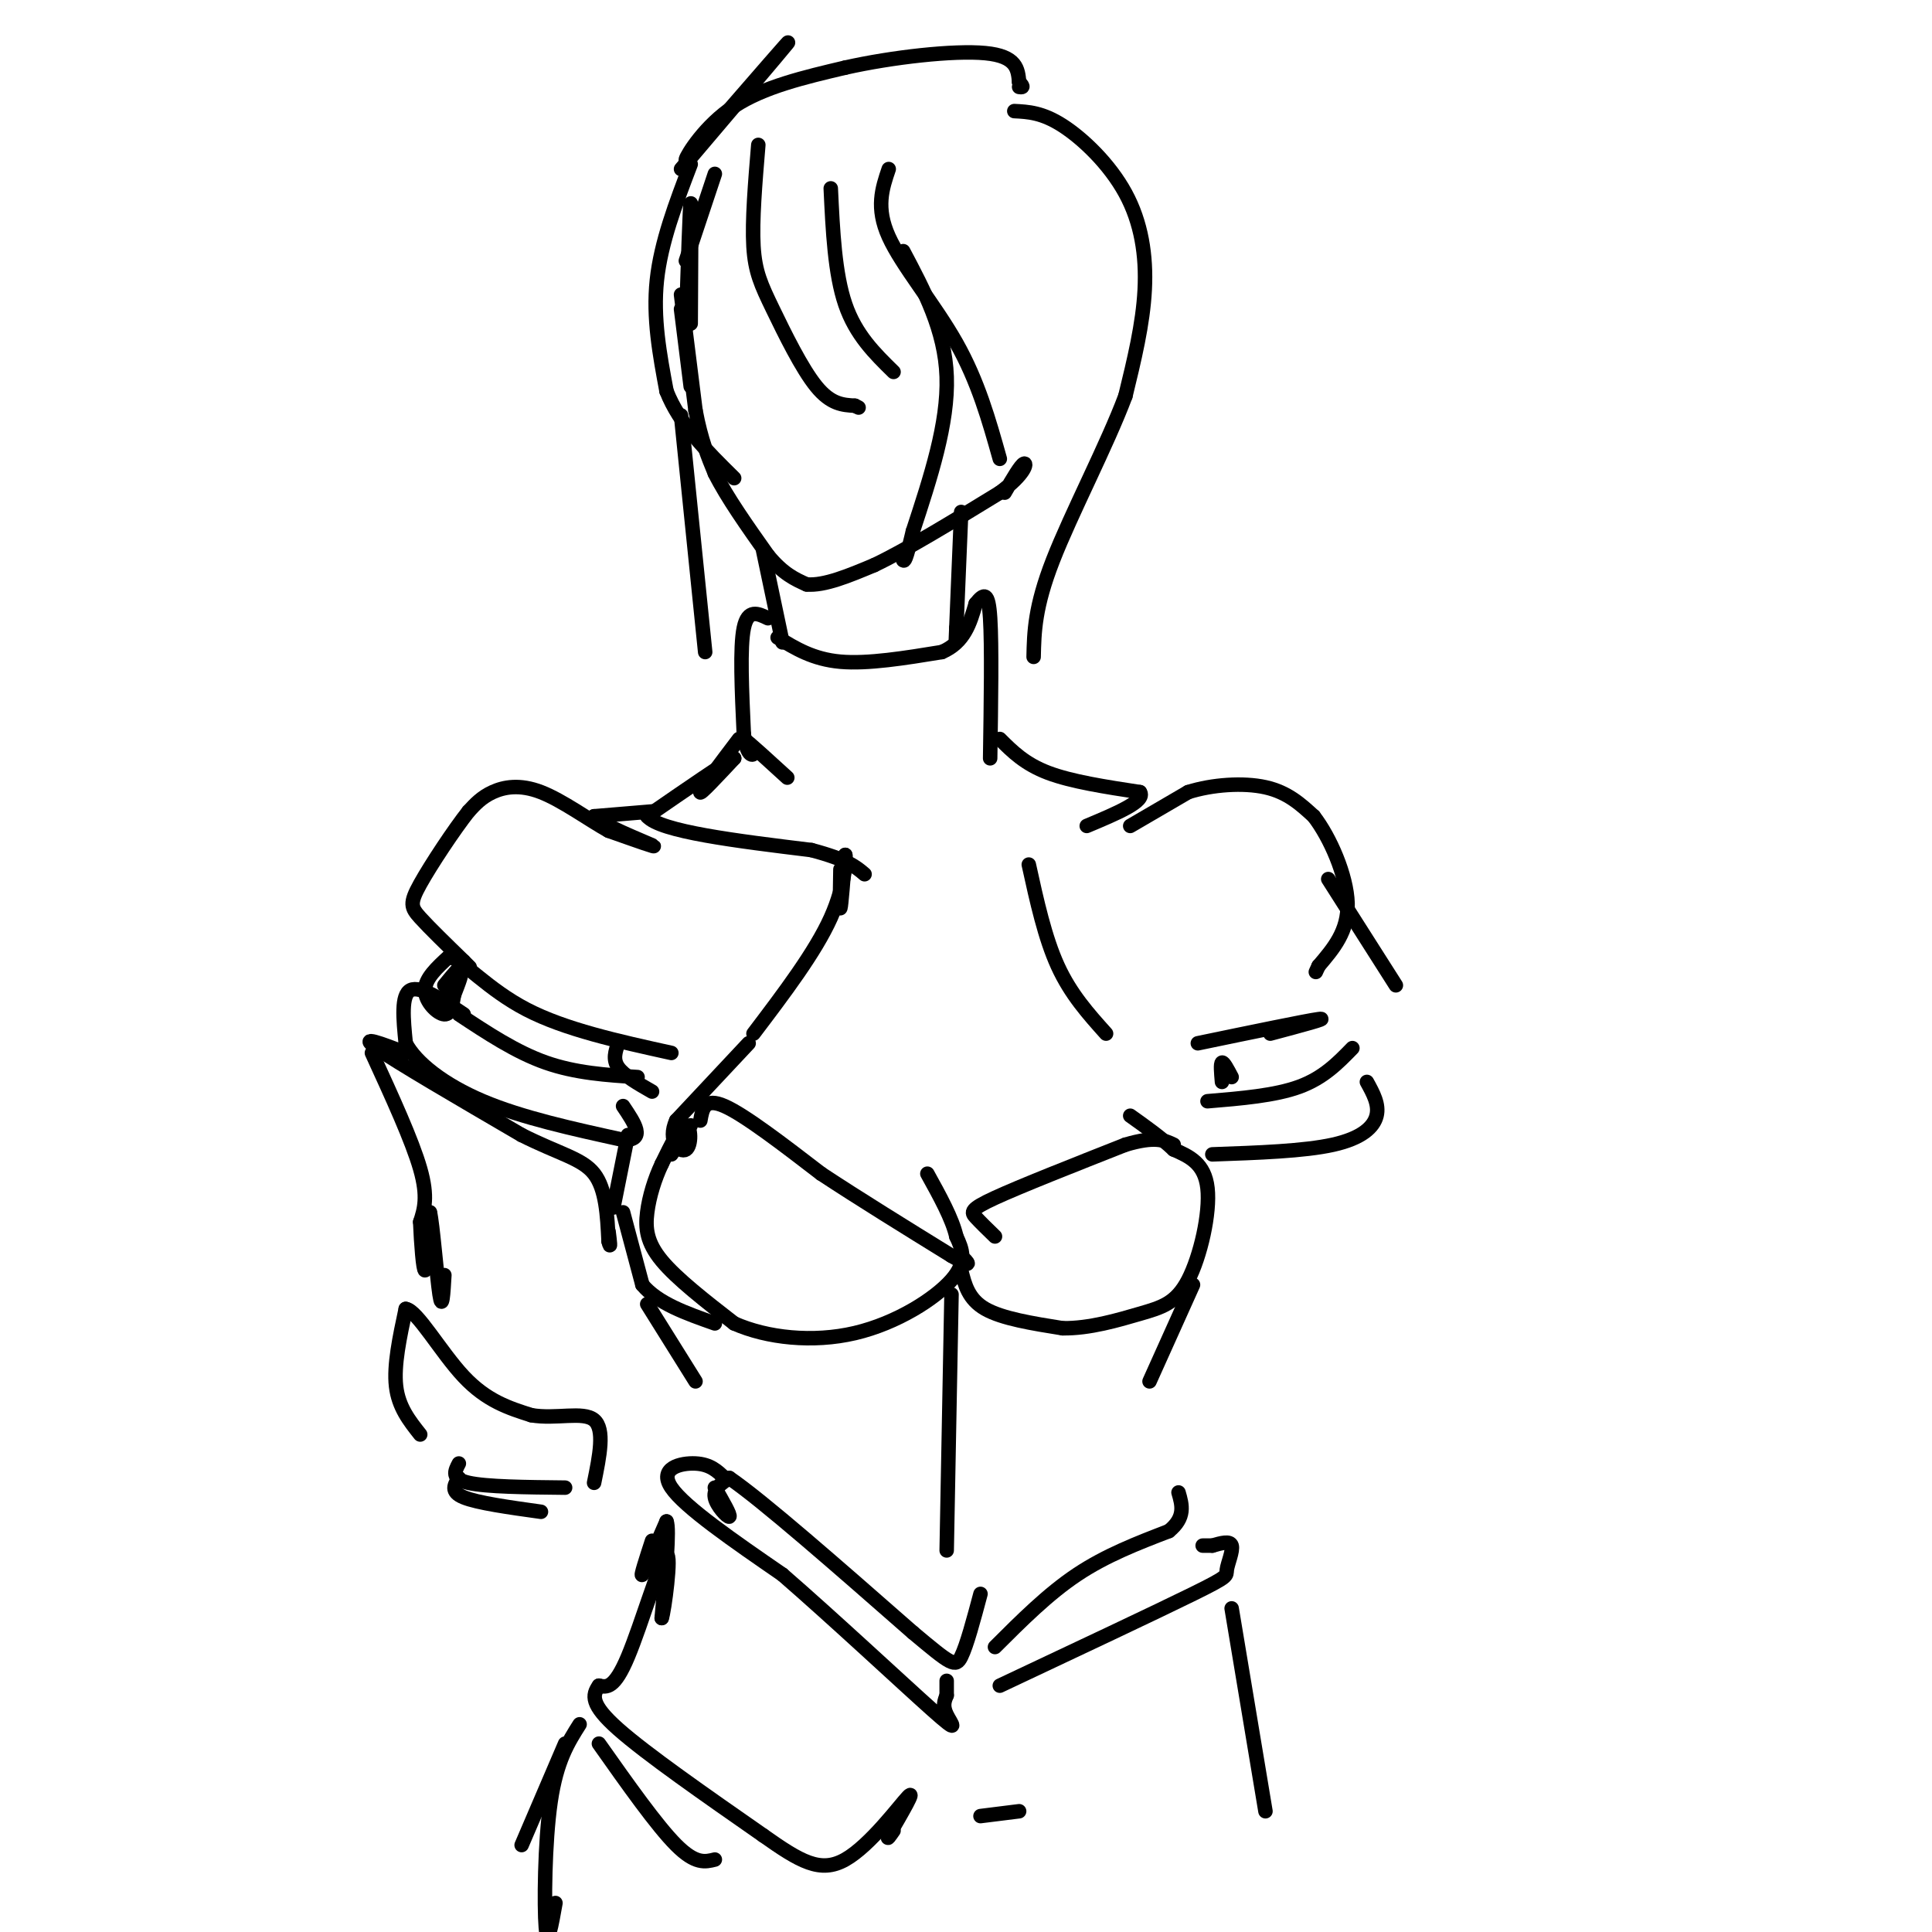 <svg viewBox='0 0 400 400' version='1.1' xmlns='http://www.w3.org/2000/svg' xmlns:xlink='http://www.w3.org/1999/xlink'><g fill='none' stroke='rgb(0,0,0)' stroke-width='3' stroke-linecap='round' stroke-linejoin='round'><path d='M141,64c0.000,0.000 2.000,16.000 2,16'/><path d='M141,61c0.000,0.000 3.000,24.000 3,24'/><path d='M144,85c1.167,6.167 2.583,9.583 4,13'/><path d='M148,98c2.500,5.000 6.750,11.000 11,17'/><path d='M159,115c3.167,3.833 5.583,4.917 8,6'/><path d='M167,121c3.667,0.333 8.833,-1.833 14,-4'/><path d='M181,117c6.667,-3.167 16.333,-9.083 26,-15'/><path d='M207,102c5.333,-3.933 5.667,-6.267 5,-6c-0.667,0.267 -2.333,3.133 -4,6'/><path d='M143,67c0.083,-12.583 0.167,-25.167 0,-25c-0.167,0.167 -0.583,13.083 -1,26'/><path d='M143,34c-3.083,8.083 -6.167,16.167 -7,24c-0.833,7.833 0.583,15.417 2,23'/><path d='M138,81c2.667,6.833 8.333,12.417 14,18'/><path d='M142,54c0.000,0.000 6.000,-18.000 6,-18'/><path d='M157,30c-0.655,7.857 -1.310,15.714 -1,21c0.310,5.286 1.583,8.000 4,13c2.417,5.000 5.976,12.286 9,16c3.024,3.714 5.512,3.857 8,4'/><path d='M177,84c1.333,0.667 0.667,0.333 0,0'/><path d='M172,39c0.417,8.833 0.833,17.667 3,24c2.167,6.333 6.083,10.167 10,14'/><path d='M184,35c-1.356,4.000 -2.711,8.000 0,14c2.711,6.000 9.489,14.000 14,22c4.511,8.000 6.756,16.000 9,24'/><path d='M187,52c4.333,8.167 8.667,16.333 9,26c0.333,9.667 -3.333,20.833 -7,32'/><path d='M189,110c-1.500,6.333 -1.750,6.167 -2,6'/><path d='M158,114c0.000,0.000 4.000,19.000 4,19'/><path d='M199,106c0.000,0.000 -1.000,24.000 -1,24'/><path d='M198,130c-0.167,4.000 -0.083,2.000 0,0'/><path d='M161,132c3.667,2.250 7.333,4.500 13,5c5.667,0.500 13.333,-0.750 21,-2'/><path d='M195,135c4.667,-2.000 5.833,-6.000 7,-10'/><path d='M202,125c1.756,-2.178 2.644,-2.622 3,3c0.356,5.622 0.178,17.311 0,29'/><path d='M159,128c-2.083,-1.000 -4.167,-2.000 -5,2c-0.833,4.000 -0.417,13.000 0,22'/><path d='M154,152c0.533,4.444 1.867,4.556 2,4c0.133,-0.556 -0.933,-1.778 -2,-3'/><path d='M154,153c1.167,0.833 5.083,4.417 9,8'/><path d='M153,153c-3.917,5.167 -7.833,10.333 -8,11c-0.167,0.667 3.417,-3.167 7,-7'/><path d='M152,157c-1.833,0.833 -9.917,6.417 -18,12'/><path d='M134,169c2.667,3.167 18.333,5.083 34,7'/><path d='M168,176c7.500,2.000 9.250,3.500 11,5'/><path d='M207,153c2.583,2.583 5.167,5.167 10,7c4.833,1.833 11.917,2.917 19,4'/><path d='M236,164c1.333,1.833 -4.833,4.417 -11,7'/><path d='M135,168c0.000,0.000 -12.000,1.000 -12,1'/><path d='M123,169c1.200,1.622 10.200,5.178 12,6c1.800,0.822 -3.600,-1.089 -9,-3'/><path d='M126,172c-4.024,-2.226 -9.583,-6.292 -14,-8c-4.417,-1.708 -7.690,-1.060 -10,0c-2.310,1.060 -3.655,2.530 -5,4'/><path d='M97,168c-2.929,3.702 -7.750,10.958 -10,15c-2.250,4.042 -1.929,4.869 0,7c1.929,2.131 5.464,5.565 9,9'/><path d='M96,199c1.667,1.667 1.333,1.333 1,1'/><path d='M174,180c-0.083,4.250 -0.167,8.500 0,8c0.167,-0.500 0.583,-5.750 1,-11'/><path d='M175,177c0.200,0.111 0.200,5.889 -3,13c-3.200,7.111 -9.600,15.556 -16,24'/><path d='M213,179c1.667,7.583 3.333,15.167 6,21c2.667,5.833 6.333,9.917 10,14'/><path d='M155,216c0.000,0.000 -15.000,16.000 -15,16'/><path d='M140,232c-1.929,4.226 0.750,6.792 2,6c1.250,-0.792 1.071,-4.940 0,-5c-1.071,-0.060 -3.036,3.970 -5,8'/><path d='M137,241c-1.452,3.060 -2.583,6.708 -3,10c-0.417,3.292 -0.119,6.226 3,10c3.119,3.774 9.060,8.387 15,13'/><path d='M152,274c6.798,3.012 16.292,4.042 25,2c8.708,-2.042 16.631,-7.155 20,-11c3.369,-3.845 2.185,-6.423 1,-9'/><path d='M198,256c-0.833,-3.667 -3.417,-8.333 -6,-13'/><path d='M199,263c0.750,3.000 1.500,6.000 5,8c3.500,2.000 9.750,3.000 16,4'/><path d='M220,275c5.579,0.086 11.526,-1.699 16,-3c4.474,-1.301 7.474,-2.120 10,-7c2.526,-4.880 4.579,-13.823 4,-19c-0.579,-5.177 -3.789,-6.589 -7,-8'/><path d='M243,238c-2.667,-2.500 -5.833,-4.750 -9,-7'/><path d='M139,239c0.000,0.000 4.000,-6.000 4,-6'/><path d='M145,232c0.417,-2.417 0.833,-4.833 5,-3c4.167,1.833 12.083,7.917 20,14'/><path d='M170,243c7.833,5.167 17.417,11.083 27,17'/><path d='M197,260c4.833,2.833 3.417,1.417 2,0'/><path d='M206,256c-1.533,-1.489 -3.067,-2.978 -4,-4c-0.933,-1.022 -1.267,-1.578 4,-4c5.267,-2.422 16.133,-6.711 27,-11'/><path d='M233,237c6.167,-1.833 8.083,-0.917 10,0'/><path d='M129,251c0.000,0.000 4.000,15.000 4,15'/><path d='M133,266c3.167,3.833 9.083,5.917 15,8'/><path d='M92,204c1.845,-2.262 3.690,-4.524 3,-3c-0.690,1.524 -3.917,6.833 -4,7c-0.083,0.167 2.976,-4.810 4,-6c1.024,-1.190 0.012,1.405 -1,4'/><path d='M94,206c-0.310,1.738 -0.583,4.083 -2,4c-1.417,-0.083 -3.976,-2.595 -4,-5c-0.024,-2.405 2.488,-4.702 5,-7'/><path d='M93,198c3.000,0.956 8.000,6.844 16,11c8.000,4.156 19.000,6.578 30,9'/><path d='M95,210c5.917,3.917 11.833,7.833 18,10c6.167,2.167 12.583,2.583 19,3'/><path d='M128,216c-0.583,1.667 -1.167,3.333 0,5c1.167,1.667 4.083,3.333 7,5'/><path d='M96,210c-4.500,-3.000 -9.000,-6.000 -11,-5c-2.000,1.000 -1.500,6.000 -1,11'/><path d='M84,216c2.111,4.022 7.889,8.578 16,12c8.111,3.422 18.556,5.711 29,8'/><path d='M129,236c4.833,0.167 2.417,-3.417 0,-7'/><path d='M84,218c-5.000,-1.917 -10.000,-3.833 -6,-1c4.000,2.833 17.000,10.417 30,18'/><path d='M108,235c7.867,3.956 12.533,4.844 15,8c2.467,3.156 2.733,8.578 3,14'/><path d='M126,257c0.500,2.000 0.250,0.000 0,-2'/><path d='M130,235c0.000,0.000 -3.000,15.000 -3,15'/><path d='M77,218c4.167,9.083 8.333,18.167 10,24c1.667,5.833 0.833,8.417 0,11'/><path d='M87,253c0.178,4.467 0.622,10.133 1,10c0.378,-0.133 0.689,-6.067 1,-12'/><path d='M89,251c0.556,2.089 1.444,13.311 2,17c0.556,3.689 0.778,-0.156 1,-4'/><path d='M87,297c-2.250,-2.833 -4.500,-5.667 -5,-10c-0.500,-4.333 0.750,-10.167 2,-16'/><path d='M84,271c2.356,0.267 7.244,8.933 12,14c4.756,5.067 9.378,6.533 14,8'/><path d='M110,293c5.067,0.889 10.733,-0.889 13,1c2.267,1.889 1.133,7.444 0,13'/><path d='M95,303c-0.833,1.583 -1.667,3.167 2,4c3.667,0.833 11.833,0.917 20,1'/><path d='M95,306c-0.917,1.417 -1.833,2.833 1,4c2.833,1.167 9.417,2.083 16,3'/><path d='M134,270c0.000,0.000 10.000,16.000 10,16'/><path d='M247,266c0.000,0.000 -9.000,20.000 -9,20'/><path d='M141,35c10.333,-12.167 20.667,-24.333 22,-26c1.333,-1.667 -6.333,7.167 -14,16'/><path d='M149,25c-4.071,4.845 -7.250,8.958 -7,8c0.250,-0.958 3.929,-6.988 10,-11c6.071,-4.012 14.536,-6.006 23,-8'/><path d='M175,14c9.711,-2.178 22.489,-3.622 29,-3c6.511,0.622 6.756,3.311 7,6'/><path d='M211,17c1.167,1.167 0.583,1.083 0,1'/><path d='M210,23c2.899,0.149 5.798,0.298 10,3c4.202,2.702 9.708,7.958 13,14c3.292,6.042 4.369,12.869 4,20c-0.369,7.131 -2.185,14.565 -4,22'/><path d='M233,82c-3.778,10.089 -11.222,24.311 -15,34c-3.778,9.689 -3.889,14.844 -4,20'/><path d='M141,86c0.000,0.000 5.000,49.000 5,49'/><path d='M234,171c0.000,0.000 12.000,-7.000 12,-7'/><path d='M246,164c4.978,-1.578 11.422,-2.022 16,-1c4.578,1.022 7.289,3.511 10,6'/><path d='M272,169c3.378,4.356 6.822,12.244 7,18c0.178,5.756 -2.911,9.378 -6,13'/><path d='M273,200c-1.000,2.167 -0.500,1.083 0,0'/><path d='M275,182c0.000,0.000 14.000,22.000 14,22'/><path d='M248,216c11.250,-2.333 22.500,-4.667 25,-5c2.500,-0.333 -3.750,1.333 -10,3'/><path d='M250,228c7.000,-0.583 14.000,-1.167 19,-3c5.000,-1.833 8.000,-4.917 11,-8'/><path d='M253,224c-0.167,-1.917 -0.333,-3.833 0,-4c0.333,-0.167 1.167,1.417 2,3'/><path d='M251,239c9.511,-0.333 19.022,-0.667 25,-2c5.978,-1.333 8.422,-3.667 9,-6c0.578,-2.333 -0.711,-4.667 -2,-7'/><path d='M197,268c0.000,0.000 -1.000,53.000 -1,53'/><path d='M148,308c1.667,2.889 3.333,5.778 3,6c-0.333,0.222 -2.667,-2.222 -3,-4c-0.333,-1.778 1.333,-2.889 3,-4'/><path d='M151,306c6.833,4.667 22.417,18.333 38,32'/><path d='M189,338c7.956,6.667 8.844,7.333 10,5c1.156,-2.333 2.578,-7.667 4,-13'/><path d='M206,341c5.500,-5.500 11.000,-11.000 17,-15c6.000,-4.000 12.500,-6.500 19,-9'/><path d='M242,317c3.500,-2.833 2.750,-5.417 2,-8'/><path d='M150,306c-1.467,-1.422 -2.933,-2.844 -6,-3c-3.067,-0.156 -7.733,0.956 -5,5c2.733,4.044 12.867,11.022 23,18'/><path d='M162,326c10.393,9.012 24.875,22.542 31,28c6.125,5.458 3.893,2.845 3,1c-0.893,-1.845 -0.446,-2.923 0,-4'/><path d='M196,351c0.000,-1.167 0.000,-2.083 0,-3'/><path d='M207,349c16.167,-7.613 32.333,-15.226 40,-19c7.667,-3.774 6.833,-3.708 7,-5c0.167,-1.292 1.333,-3.940 1,-5c-0.333,-1.060 -2.167,-0.530 -4,0'/><path d='M251,320c-1.000,0.000 -1.500,0.000 -2,0'/><path d='M135,319c-1.250,3.833 -2.500,7.667 -2,7c0.500,-0.667 2.750,-5.833 5,-11'/><path d='M138,315c0.667,1.500 -0.167,10.750 -1,20'/><path d='M137,335c0.476,-1.024 2.167,-13.583 1,-13c-1.167,0.583 -5.190,14.310 -8,21c-2.810,6.690 -4.405,6.345 -6,6'/><path d='M124,349c-1.378,1.956 -1.822,3.844 4,9c5.822,5.156 17.911,13.578 30,22'/><path d='M158,380c7.667,5.405 11.833,7.917 17,5c5.167,-2.917 11.333,-11.262 13,-13c1.667,-1.738 -1.167,3.131 -4,8'/><path d='M184,380c-0.500,1.167 0.250,0.083 1,-1'/><path d='M120,357c-2.378,3.756 -4.756,7.511 -6,16c-1.244,8.489 -1.356,21.711 -1,26c0.356,4.289 1.178,-0.356 2,-5'/><path d='M124,361c6.000,8.500 12.000,17.000 16,21c4.000,4.000 6.000,3.500 8,3'/><path d='M117,361c0.000,0.000 -9.000,21.000 -9,21'/><path d='M203,376c0.000,0.000 8.000,-1.000 8,-1'/><path d='M255,333c0.000,0.000 7.000,42.000 7,42'/></g>
</svg>